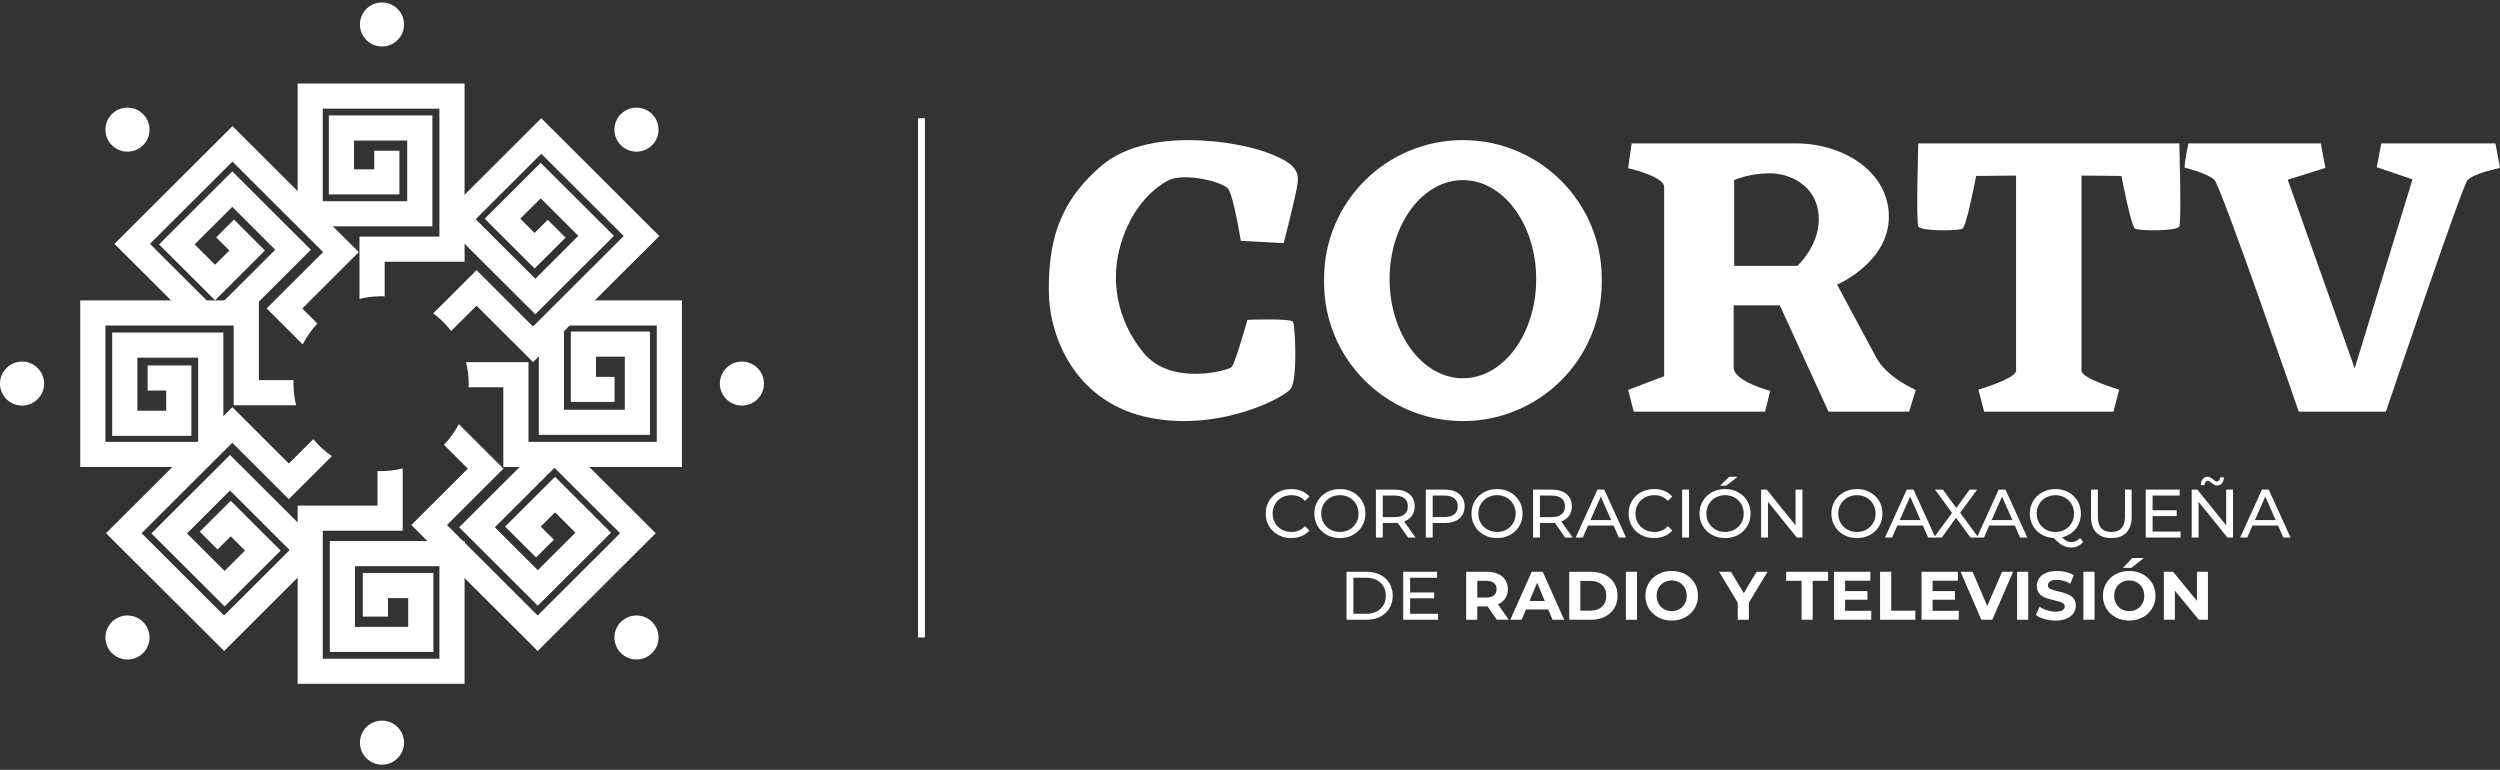 <svg width="328" height="101" viewBox="0 0 328 101" fill="none" xmlns="http://www.w3.org/2000/svg">
<rect x="0" y="0" width="328" height="101" fill="#333333" stroke="none"/>
<g clip-path="url(#clip0_2415_427)">
<path d="M50.469 38.881V34.34H60.952V10.96H39.049V29.692H56.728V15.141H43.144V25.508H52.402V19.778H49.1V22.213H46.446V18.436H53.426V26.397H42.351V14.255H57.65V31.046H47.166V39.22C48.073 38.992 49.022 38.869 50 38.869C50.157 38.869 50.316 38.875 50.469 38.881Z" fill="white"/>
<path d="M39.658 40.475L47.07 33.08L30.499 16.546L15.011 31.998L24.942 41.906L31.3 42.236L31.72 41.816L40.787 32.771L30.475 22.483L20.868 32.067L28.214 39.396L34.762 32.864L30.7 28.811L28.364 31.142L30.09 32.864L28.214 34.736L25.536 32.064L30.472 27.14L36.112 32.768L28.283 40.579L19.676 31.992L30.496 21.198L42.396 33.071L34.984 40.466L39.718 45.189C40.225 44.183 40.877 43.26 41.645 42.451L39.655 40.466L39.658 40.475Z" fill="white"/>
<path d="M38.514 49.873H33.963V39.414H10.528V61.267H24.359L29.304 56.864V43.629H14.719V57.182H25.11V47.945H19.367V51.239H21.807V53.887H18.022V46.923H26.001V57.972H13.831V42.709H30.661V53.168H38.853C38.625 52.264 38.502 51.317 38.502 50.344C38.502 50.188 38.508 50.029 38.514 49.873Z" fill="white"/>
<path d="M41.108 57.613L37.896 60.818L30.484 53.423L13.912 69.956L29.4 85.408L40.403 74.431L40.661 70.151L30.177 59.692L19.865 69.98L29.472 79.565L36.818 72.235L30.27 65.703L26.209 69.755L28.544 72.086L30.27 70.364L32.147 72.235L29.469 74.907L24.533 69.983L30.174 64.355L38.004 72.167L29.397 80.754L18.577 69.959L30.478 58.086L37.89 65.481L43.543 59.841C42.627 59.221 41.805 58.47 41.102 57.616L41.108 57.613Z" fill="white"/>
<path d="M69.995 59.455L60.247 69.18L70.559 79.469L80.166 69.884L72.82 62.555L66.272 69.088L70.334 73.14L72.669 70.81L70.943 69.088L72.82 67.216L75.497 69.887L70.562 74.811L64.921 69.183L72.751 61.372L81.358 69.959L70.538 80.754L58.638 68.881L66.05 61.486L60.199 55.648C59.676 56.642 59.016 57.553 58.238 58.35L61.381 61.486L53.969 68.881L70.541 85.414L86.029 69.962L75.72 59.677L69.998 59.461L69.995 59.455Z" fill="white"/>
<path d="M70.694 43.676V57.053H85.278V43.5H74.888V52.737H80.631V49.442H78.19V46.794H81.976V53.758H73.996V42.709H86.167V57.972H69.337V47.513H61.144C61.372 48.418 61.495 49.364 61.495 50.341C61.495 50.496 61.489 50.655 61.483 50.808H66.035V61.267H89.469V39.414H74.6L70.694 43.676Z" fill="white"/>
<path d="M71.006 15.516L57.731 28.763L70.232 41.235L80.544 30.947L70.937 21.362L63.591 28.692L70.139 35.224L74.201 31.172L71.865 28.841L70.139 30.564L68.262 28.692L70.94 26.02L75.876 30.944L70.235 36.572L62.405 28.76L71.012 20.173L81.832 30.968L69.931 42.841L62.519 35.446L56.839 41.112C57.728 41.769 58.52 42.55 59.187 43.431L62.522 40.106L69.934 47.501L86.506 30.968L71.018 15.516H71.006Z" fill="white"/>
<path d="M43.273 85.537H56.857V75.171H47.599V80.9H50.901V78.465H53.555V82.242H46.575V74.281H57.65V86.424H42.351V69.633H52.834V61.459C51.928 61.686 50.979 61.809 50 61.809C49.844 61.809 49.685 61.803 49.532 61.797V66.338H39.049V89.718H60.952V70.987H43.273V85.537Z" fill="white"/>
<path d="M50.117 6.099C51.716 6.099 53.011 4.806 53.011 3.212C53.011 1.617 51.716 0.324 50.117 0.324C48.519 0.324 47.223 1.617 47.223 3.212C47.223 4.806 48.519 6.099 50.117 6.099Z" fill="white"/>
<path d="M50.117 100.324C51.716 100.324 53.011 99.031 53.011 97.437C53.011 95.842 51.716 94.549 50.117 94.549C48.519 94.549 47.223 95.842 47.223 97.437C47.223 99.031 48.519 100.324 50.117 100.324Z" fill="white"/>
<path d="M97.338 53.213C98.936 53.213 100.232 51.92 100.232 50.326C100.232 48.731 98.936 47.438 97.338 47.438C95.74 47.438 94.444 48.731 94.444 50.326C94.444 51.92 95.74 53.213 97.338 53.213Z" fill="white"/>
<path d="M2.894 53.213C4.492 53.213 5.788 51.92 5.788 50.326C5.788 48.731 4.492 47.438 2.894 47.438C1.296 47.438 0 48.731 0 50.326C0 51.92 1.296 53.213 2.894 53.213Z" fill="white"/>
<path d="M83.507 86.525C85.105 86.525 86.401 85.233 86.401 83.638C86.401 82.043 85.105 80.751 83.507 80.751C81.909 80.751 80.613 82.043 80.613 83.638C80.613 85.233 81.909 86.525 83.507 86.525Z" fill="white"/>
<path d="M16.725 19.898C18.323 19.898 19.619 18.605 19.619 17.01C19.619 15.416 18.323 14.123 16.725 14.123C15.127 14.123 13.831 15.416 13.831 17.01C13.831 18.605 15.127 19.898 16.725 19.898Z" fill="white"/>
<path d="M16.725 86.525C18.323 86.525 19.619 85.233 19.619 83.638C19.619 82.043 18.323 80.751 16.725 80.751C15.127 80.751 13.831 82.043 13.831 83.638C13.831 85.233 15.127 86.525 16.725 86.525Z" fill="white"/>
<path d="M83.507 19.898C85.105 19.898 86.401 18.605 86.401 17.01C86.401 15.416 85.105 14.123 83.507 14.123C81.909 14.123 80.613 15.416 80.613 17.01C80.613 18.605 81.909 19.898 83.507 19.898Z" fill="white"/>
<path d="M162.793 31.6L168.416 31.899C168.416 31.899 170.046 25.657 170.247 23.998C170.449 22.339 169.749 21.275 165.954 19.916C162.16 18.556 150.614 16.597 144.558 21.71C138.503 26.822 137.602 32.399 137.602 38.144C137.602 43.889 140.83 52.419 150.115 54.645C159.401 56.87 168.419 52.287 169.35 50.993C170.28 49.7 169.914 42.727 169.65 42.23C169.386 41.732 163.661 41.963 163.661 41.963C163.661 41.963 162.064 47.708 161.565 48.172C161.067 48.636 153.646 50.661 150.052 46.312C146.459 41.963 145.66 36.617 147.056 32.001C148.452 27.386 151.016 24.93 153.147 23.734C155.276 22.539 160.436 23.866 161.133 24.765C161.829 25.663 162.796 31.603 162.796 31.603L162.793 31.6Z" fill="white"/>
<path d="M191.932 18.382C181.872 18.382 173.718 26.52 173.718 36.557V37.069C173.718 47.106 181.875 55.244 191.932 55.244C201.992 55.244 210.149 47.106 210.149 37.069V36.557C210.149 26.52 201.992 18.382 191.932 18.382ZM191.932 49.628C186.621 49.628 182.313 43.808 182.313 36.629C182.313 29.449 186.618 23.63 191.932 23.63C197.246 23.63 201.548 29.449 201.548 36.629C201.548 43.808 197.242 49.628 191.932 49.628Z" fill="white"/>
<path d="M246.156 46.905C244.724 44.233 241.031 37.345 241.031 37.345C241.031 37.345 247.819 34.424 247.819 28.446C247.819 22.468 241.764 18.816 235.64 18.816H214.075L213.61 22.069C213.61 22.069 218.335 23.133 218.335 24.525V49.358L213.61 51.152L214.343 54.007H231.581L232.247 51.284C232.247 51.284 227.456 50.023 227.456 48.229V40.061H233.511L239.9 54.007H250.482L251.347 51.152C251.347 51.152 247.588 49.577 246.156 46.902V46.905ZM235.808 34.886H227.522V23.627C227.522 23.627 229.518 22.734 232.163 22.734C234.808 22.734 238.255 24.277 238.603 28.161C238.951 32.046 235.808 34.886 235.808 34.886Z" fill="white"/>
<path d="M285.922 18.816H251.68C251.68 18.816 251.38 29.06 251.68 29.707C251.98 30.354 256.922 30.306 257.471 30.006C258.02 29.707 259.269 23.085 259.269 23.085L264.511 23.034V48.63C264.511 49.676 259.57 51.119 259.57 51.119L260.317 54.007H277.288L278.036 51.119C278.036 51.119 273.094 49.676 273.094 48.63V23.034L278.336 23.085C278.336 23.085 279.585 29.707 280.134 30.006C280.684 30.306 285.625 30.354 285.925 29.707C286.225 29.06 285.925 18.816 285.925 18.816H285.922Z" fill="white"/>
<path d="M287.12 18.816H304.49L305.091 22.036L300.149 23.579L308.934 48.331L316.52 23.531L311.828 21.937L312.428 18.816H327.403L328.003 22.036C328.003 22.036 324.457 22.734 323.71 23.681C322.962 24.627 313.028 54.01 313.028 54.01H301.596C301.596 54.01 291.413 24.429 290.515 23.582C289.618 22.734 286.622 21.988 286.622 21.988C286.622 21.141 287.12 18.816 287.12 18.816Z" fill="white"/>
<path d="M167.693 70.178C167.185 69.899 166.786 69.516 166.498 69.028C166.21 68.539 166.065 67.991 166.065 67.38C166.065 66.769 166.21 66.218 166.498 65.733C166.786 65.245 167.185 64.861 167.696 64.583C168.206 64.304 168.776 64.163 169.407 64.163C169.899 64.163 170.349 64.247 170.758 64.412C171.166 64.577 171.514 64.822 171.803 65.146L171.217 65.712C170.743 65.215 170.151 64.966 169.443 64.966C168.975 64.966 168.551 65.071 168.173 65.281C167.795 65.49 167.5 65.778 167.284 66.146C167.071 66.515 166.966 66.928 166.966 67.38C166.966 67.832 167.074 68.246 167.284 68.614C167.497 68.983 167.795 69.273 168.173 69.48C168.551 69.689 168.975 69.794 169.443 69.794C170.145 69.794 170.737 69.543 171.217 69.04L171.803 69.606C171.514 69.929 171.166 70.175 170.755 70.343C170.343 70.51 169.89 70.594 169.398 70.594C168.767 70.594 168.2 70.456 167.693 70.175V70.178Z" fill="white"/>
<path d="M174.081 70.178C173.571 69.899 173.168 69.516 172.877 69.025C172.586 68.533 172.439 67.985 172.439 67.38C172.439 66.775 172.583 66.227 172.877 65.736C173.168 65.245 173.568 64.861 174.081 64.583C174.591 64.304 175.165 64.163 175.801 64.163C176.438 64.163 177.002 64.301 177.513 64.583C178.023 64.861 178.422 65.245 178.71 65.733C178.999 66.221 179.143 66.769 179.143 67.38C179.143 67.991 178.999 68.542 178.71 69.028C178.422 69.516 178.023 69.899 177.513 70.178C177.002 70.456 176.432 70.597 175.801 70.597C175.171 70.597 174.591 70.459 174.081 70.178ZM177.047 69.48C177.416 69.27 177.708 68.983 177.921 68.614C178.134 68.246 178.239 67.835 178.239 67.38C178.239 66.925 178.131 66.515 177.921 66.146C177.708 65.778 177.416 65.49 177.047 65.281C176.678 65.071 176.261 64.966 175.798 64.966C175.336 64.966 174.916 65.071 174.543 65.281C174.168 65.49 173.874 65.778 173.661 66.146C173.448 66.515 173.343 66.928 173.343 67.38C173.343 67.832 173.451 68.246 173.661 68.614C173.874 68.983 174.168 69.273 174.543 69.48C174.919 69.689 175.336 69.794 175.798 69.794C176.261 69.794 176.678 69.689 177.047 69.48Z" fill="white"/>
<path d="M184.736 70.525L183.376 68.593C183.208 68.605 183.075 68.611 182.979 68.611H181.421V70.525H180.521V64.235H182.979C183.796 64.235 184.438 64.43 184.907 64.819C185.375 65.209 185.609 65.745 185.609 66.428C185.609 66.913 185.489 67.326 185.249 67.668C185.009 68.009 184.667 68.258 184.222 68.414L185.717 70.525H184.736ZM184.258 67.479C184.559 67.234 184.709 66.883 184.709 66.428C184.709 65.972 184.559 65.622 184.258 65.379C183.958 65.137 183.523 65.017 182.952 65.017H181.421V67.847H182.952C183.523 67.847 183.958 67.725 184.258 67.479Z" fill="white"/>
<path d="M191.454 64.819C191.923 65.209 192.157 65.745 192.157 66.428C192.157 67.111 191.923 67.647 191.454 68.036C190.986 68.426 190.344 68.62 189.527 68.62H187.969V70.525H187.068V64.235H189.527C190.344 64.235 190.986 64.43 191.454 64.819ZM190.806 67.476C191.106 67.234 191.256 66.883 191.256 66.428C191.256 65.972 191.106 65.622 190.806 65.379C190.506 65.137 190.07 65.017 189.5 65.017H187.969V67.838H189.5C190.07 67.838 190.506 67.716 190.806 67.476Z" fill="white"/>
<path d="M194.697 70.178C194.186 69.899 193.784 69.516 193.493 69.025C193.202 68.533 193.058 67.985 193.058 67.38C193.058 66.775 193.202 66.227 193.493 65.736C193.784 65.245 194.186 64.861 194.697 64.583C195.207 64.304 195.78 64.163 196.417 64.163C197.053 64.163 197.618 64.301 198.128 64.583C198.638 64.861 199.038 65.245 199.326 65.733C199.614 66.221 199.758 66.769 199.758 67.38C199.758 67.991 199.614 68.542 199.326 69.028C199.038 69.516 198.638 69.899 198.128 70.178C197.618 70.456 197.047 70.597 196.417 70.597C195.786 70.597 195.207 70.459 194.697 70.178ZM197.663 69.48C198.032 69.27 198.323 68.983 198.536 68.614C198.75 68.246 198.855 67.835 198.855 67.38C198.855 66.925 198.747 66.515 198.536 66.146C198.323 65.778 198.032 65.49 197.663 65.281C197.294 65.071 196.876 64.966 196.417 64.966C195.958 64.966 195.534 65.071 195.159 65.281C194.784 65.49 194.49 65.778 194.276 66.146C194.063 66.515 193.958 66.928 193.958 67.38C193.958 67.832 194.063 68.246 194.276 68.614C194.49 68.983 194.784 69.273 195.159 69.48C195.534 69.689 195.952 69.794 196.417 69.794C196.882 69.794 197.294 69.689 197.663 69.48Z" fill="white"/>
<path d="M205.351 70.525L203.991 68.593C203.823 68.605 203.691 68.611 203.595 68.611H202.037V70.525H201.136V64.235H203.595C204.412 64.235 205.054 64.43 205.522 64.819C205.991 65.209 206.225 65.745 206.225 66.428C206.225 66.913 206.105 67.326 205.865 67.668C205.624 68.009 205.282 68.258 204.838 68.414L206.333 70.525H205.351ZM204.874 67.479C205.174 67.234 205.324 66.883 205.324 66.428C205.324 65.972 205.174 65.622 204.874 65.379C204.574 65.137 204.138 65.017 203.568 65.017H202.037V67.847H203.568C204.138 67.847 204.574 67.725 204.874 67.479Z" fill="white"/>
<path d="M211.701 68.953H208.35L207.657 70.525H206.729L209.584 64.235H210.476L213.34 70.525H212.394L211.701 68.953ZM211.386 68.234L210.026 65.152L208.666 68.234H211.386Z" fill="white"/>
<path d="M215.3 70.178C214.793 69.899 214.394 69.516 214.105 69.028C213.817 68.539 213.673 67.991 213.673 67.38C213.673 66.769 213.817 66.218 214.105 65.733C214.394 65.245 214.793 64.861 215.303 64.583C215.814 64.304 216.384 64.163 217.014 64.163C217.507 64.163 217.957 64.247 218.365 64.412C218.774 64.577 219.122 64.822 219.41 65.146L218.825 65.712C218.35 65.215 217.759 64.966 217.051 64.966C216.582 64.966 216.159 65.071 215.781 65.281C215.402 65.49 215.108 65.778 214.892 66.146C214.679 66.515 214.574 66.928 214.574 67.38C214.574 67.832 214.682 68.246 214.892 68.614C215.105 68.983 215.402 69.273 215.781 69.48C216.159 69.689 216.582 69.794 217.051 69.794C217.753 69.794 218.344 69.543 218.825 69.04L219.41 69.606C219.122 69.929 218.774 70.175 218.362 70.343C217.951 70.51 217.498 70.594 217.005 70.594C216.375 70.594 215.808 70.456 215.3 70.175V70.178Z" fill="white"/>
<path d="M220.698 64.235H221.599V70.525H220.698V64.235Z" fill="white"/>
<path d="M224.616 70.178C224.106 69.899 223.703 69.516 223.412 69.025C223.121 68.533 222.974 67.985 222.974 67.38C222.974 66.775 223.118 66.227 223.412 65.736C223.703 65.245 224.103 64.861 224.616 64.583C225.126 64.304 225.7 64.163 226.336 64.163C226.973 64.163 227.537 64.301 228.047 64.583C228.558 64.861 228.957 65.245 229.245 65.733C229.533 66.221 229.677 66.769 229.677 67.38C229.677 67.991 229.533 68.542 229.245 69.028C228.957 69.516 228.558 69.899 228.047 70.178C227.537 70.456 226.967 70.597 226.336 70.597C225.706 70.597 225.126 70.459 224.616 70.178ZM227.582 69.48C227.951 69.27 228.242 68.983 228.456 68.614C228.669 68.246 228.774 67.835 228.774 67.38C228.774 66.925 228.666 66.515 228.456 66.146C228.242 65.778 227.951 65.49 227.582 65.281C227.213 65.071 226.795 64.966 226.333 64.966C225.871 64.966 225.45 65.071 225.078 65.281C224.703 65.49 224.409 65.778 224.196 66.146C223.982 66.515 223.877 66.928 223.877 67.38C223.877 67.832 223.985 68.246 224.196 68.614C224.409 68.983 224.703 69.273 225.078 69.48C225.453 69.689 225.871 69.794 226.333 69.794C226.795 69.794 227.213 69.689 227.582 69.48ZM226.882 62.552H227.981L226.468 63.72H225.658L226.882 62.552Z" fill="white"/>
<path d="M236.477 64.235V70.525H235.739L231.956 65.835V70.525H231.055V64.235H231.794L235.577 68.926V64.235H236.477Z" fill="white"/>
<path d="M241.917 70.178C241.407 69.899 241.004 69.516 240.713 69.025C240.422 68.533 240.278 67.985 240.278 67.38C240.278 66.775 240.422 66.227 240.713 65.736C241.004 65.245 241.407 64.861 241.917 64.583C242.427 64.304 243.001 64.163 243.637 64.163C244.274 64.163 244.838 64.301 245.349 64.583C245.859 64.861 246.258 65.245 246.546 65.733C246.835 66.221 246.979 66.769 246.979 67.38C246.979 67.991 246.835 68.542 246.546 69.028C246.258 69.516 245.859 69.899 245.349 70.178C244.838 70.456 244.268 70.597 243.637 70.597C243.007 70.597 242.427 70.459 241.917 70.178ZM244.883 69.48C245.252 69.27 245.544 68.983 245.757 68.614C245.97 68.246 246.075 67.835 246.075 67.38C246.075 66.925 245.967 66.515 245.757 66.146C245.544 65.778 245.252 65.49 244.883 65.281C244.514 65.071 244.097 64.966 243.637 64.966C243.178 64.966 242.755 65.071 242.379 65.281C242.004 65.49 241.71 65.778 241.497 66.146C241.284 66.515 241.179 66.928 241.179 67.38C241.179 67.832 241.284 68.246 241.497 68.614C241.71 68.983 242.004 69.273 242.379 69.48C242.755 69.689 243.172 69.794 243.637 69.794C244.103 69.794 244.514 69.689 244.883 69.48Z" fill="white"/>
<path d="M252.283 68.953H248.933L248.24 70.525H247.312L250.167 64.235H251.059L253.923 70.525H252.977L252.283 68.953ZM251.968 68.234L250.608 65.152L249.248 68.234H251.968Z" fill="white"/>
<path d="M258.525 70.525L256.634 67.928L254.769 70.525H253.733L256.102 67.299L253.878 64.235H254.904L256.67 66.652L258.417 64.235H259.398L257.174 67.272L259.561 70.525H258.525Z" fill="white"/>
<path d="M264.343 68.953H260.993L260.299 70.525H259.371L262.226 64.235H263.118L265.982 70.525H265.036L264.343 68.953ZM264.028 68.234L262.668 65.152L261.308 68.234H264.028Z" fill="white"/>
<path d="M273.322 71.1C273.118 71.34 272.881 71.523 272.611 71.648C272.341 71.774 272.049 71.837 271.737 71.837C271.341 71.837 270.972 71.744 270.623 71.552C270.278 71.364 269.885 71.04 269.438 70.588C268.843 70.558 268.306 70.399 267.828 70.112C267.351 69.824 266.979 69.441 266.712 68.965C266.444 68.489 266.309 67.961 266.309 67.38C266.309 66.799 266.453 66.227 266.748 65.736C267.039 65.245 267.438 64.861 267.952 64.583C268.462 64.304 269.035 64.163 269.672 64.163C270.308 64.163 270.873 64.301 271.383 64.583C271.893 64.861 272.293 65.245 272.581 65.733C272.869 66.221 273.013 66.769 273.013 67.38C273.013 67.895 272.908 68.369 272.701 68.8C272.494 69.231 272.203 69.594 271.827 69.887C271.452 70.181 271.02 70.384 270.536 70.498C270.747 70.72 270.951 70.879 271.146 70.978C271.341 71.076 271.539 71.127 271.743 71.127C272.188 71.127 272.572 70.948 272.896 70.588L273.319 71.1H273.322ZM267.534 68.617C267.747 68.986 268.042 69.276 268.417 69.483C268.792 69.692 269.209 69.797 269.672 69.797C270.134 69.797 270.542 69.692 270.915 69.483C271.287 69.273 271.578 68.986 271.794 68.617C272.007 68.249 272.112 67.838 272.112 67.383C272.112 66.928 272.004 66.518 271.794 66.149C271.581 65.781 271.287 65.493 270.915 65.284C270.542 65.074 270.128 64.969 269.672 64.969C269.215 64.969 268.789 65.074 268.417 65.284C268.042 65.493 267.747 65.781 267.534 66.149C267.321 66.518 267.216 66.931 267.216 67.383C267.216 67.835 267.324 68.249 267.534 68.617Z" fill="white"/>
<path d="M275.043 69.878C274.574 69.399 274.34 68.71 274.34 67.812V64.235H275.241V67.776C275.241 69.123 275.832 69.797 277.015 69.797C277.591 69.797 278.033 69.63 278.339 69.297C278.645 68.965 278.798 68.456 278.798 67.776V64.235H279.672V67.812C279.672 68.716 279.438 69.405 278.969 69.884C278.501 70.361 277.847 70.597 277.006 70.597C276.165 70.597 275.511 70.358 275.043 69.878Z" fill="white"/>
<path d="M286.093 69.743V70.525H281.518V64.235H285.967V65.017H282.419V66.949H285.58V67.713H282.419V69.743H286.093Z" fill="white"/>
<path d="M292.974 64.235V70.525H292.236L288.453 65.835V70.525H287.552V64.235H288.291L292.074 68.926V64.235H292.974ZM290.509 63.606C290.404 63.546 290.272 63.457 290.119 63.337C290.029 63.253 289.951 63.193 289.885 63.151C289.819 63.112 289.753 63.094 289.687 63.094C289.555 63.094 289.447 63.145 289.363 63.241C289.279 63.34 289.234 63.477 289.228 63.651H288.741C288.753 63.316 288.837 63.049 288.999 62.852C289.159 62.654 289.366 62.555 289.624 62.555C289.768 62.555 289.897 62.588 290.008 62.651C290.119 62.714 290.245 62.804 290.392 62.926C290.494 63.01 290.575 63.073 290.636 63.112C290.696 63.151 290.759 63.169 290.825 63.169C290.957 63.169 291.065 63.121 291.149 63.025C291.233 62.929 291.278 62.798 291.284 62.63H291.77C291.758 62.953 291.671 63.214 291.512 63.406C291.353 63.6 291.146 63.699 290.888 63.699C290.744 63.699 290.618 63.669 290.512 63.609L290.509 63.606Z" fill="white"/>
<path d="M298.882 68.953H295.532L294.839 70.525H293.911L296.766 64.235H297.658L300.522 70.525H299.576L298.882 68.953ZM298.567 68.234L297.207 65.152L295.847 68.234H298.567Z" fill="white"/>
<path d="M176.663 75.018H179.32C179.986 75.018 180.578 75.15 181.094 75.413C181.61 75.677 182.01 76.045 182.295 76.525C182.58 77.001 182.724 77.549 182.724 78.163C182.724 78.777 182.58 79.325 182.295 79.801C182.01 80.278 181.607 80.649 181.094 80.912C180.578 81.176 179.986 81.308 179.32 81.308H176.663V75.018ZM179.266 80.526C179.776 80.526 180.223 80.427 180.611 80.23C180.998 80.032 181.298 79.756 181.505 79.397C181.716 79.04 181.821 78.627 181.821 78.163C181.821 77.699 181.716 77.285 181.505 76.929C181.295 76.573 180.995 76.294 180.611 76.096C180.223 75.898 179.773 75.8 179.266 75.8H177.564V80.526H179.266Z" fill="white"/>
<path d="M188.677 80.526V81.308H184.102V75.018H188.551V75.8H185.003V77.732H188.164V78.495H185.003V80.526H188.677Z" fill="white"/>
<path d="M196.378 81.308L195.162 79.556H193.82V81.308H192.361V75.018H195.09C195.648 75.018 196.132 75.111 196.543 75.296C196.954 75.482 197.273 75.746 197.495 76.087C197.717 76.429 197.828 76.833 197.828 77.3C197.828 77.767 197.714 78.172 197.492 78.51C197.27 78.849 196.948 79.109 196.531 79.286L197.945 81.308H196.378ZM196.009 76.489C195.78 76.3 195.447 76.204 195.009 76.204H193.82V78.397H195.009C195.447 78.397 195.78 78.301 196.009 78.109C196.237 77.917 196.351 77.648 196.351 77.3C196.351 76.953 196.237 76.677 196.009 76.489Z" fill="white"/>
<path d="M203.133 79.96H200.206L199.647 81.308H198.152L200.962 75.018H202.403L205.222 81.308H203.691L203.133 79.96ZM202.673 78.855L201.674 76.447L200.674 78.855H202.673Z" fill="white"/>
<path d="M205.88 75.018H208.744C209.428 75.018 210.032 75.147 210.557 75.407C211.082 75.668 211.491 76.036 211.782 76.51C212.073 76.983 212.22 77.534 212.22 78.163C212.22 78.792 212.076 79.343 211.782 79.816C211.491 80.29 211.082 80.658 210.557 80.918C210.032 81.179 209.425 81.308 208.744 81.308H205.88V75.018ZM208.672 80.113C209.302 80.113 209.806 79.939 210.182 79.589C210.557 79.238 210.746 78.765 210.746 78.166C210.746 77.567 210.56 77.094 210.182 76.743C209.803 76.393 209.302 76.219 208.672 76.219H207.339V80.119H208.672V80.113Z" fill="white"/>
<path d="M213.319 75.018H214.778V81.308H213.319V75.018Z" fill="white"/>
<path d="M217.555 80.993C217.029 80.712 216.618 80.322 216.321 79.831C216.024 79.337 215.877 78.783 215.877 78.163C215.877 77.543 216.024 76.989 216.321 76.495C216.618 76 217.029 75.614 217.555 75.332C218.08 75.051 218.669 74.91 219.326 74.91C219.984 74.91 220.569 75.051 221.091 75.332C221.614 75.614 222.025 76.003 222.325 76.495C222.625 76.989 222.776 77.546 222.776 78.163C222.776 78.78 222.625 79.337 222.325 79.831C222.025 80.325 221.614 80.712 221.091 80.993C220.569 81.275 219.981 81.416 219.326 81.416C218.672 81.416 218.08 81.275 217.555 80.993ZM220.335 79.921C220.635 79.75 220.872 79.511 221.043 79.208C221.214 78.903 221.302 78.555 221.302 78.166C221.302 77.776 221.214 77.429 221.043 77.124C220.872 76.818 220.635 76.581 220.335 76.411C220.035 76.24 219.698 76.156 219.326 76.156C218.954 76.156 218.618 76.243 218.317 76.411C218.017 76.581 217.78 76.821 217.612 77.124C217.441 77.429 217.354 77.776 217.354 78.166C217.354 78.555 217.441 78.903 217.612 79.208C217.783 79.514 218.017 79.75 218.317 79.921C218.618 80.092 218.954 80.176 219.326 80.176C219.698 80.176 220.035 80.089 220.335 79.921Z" fill="white"/>
<path d="M229.449 79.079V81.308H227.99V79.061L225.55 75.018H227.099L228.783 77.812L230.467 75.018H231.899L229.449 79.079Z" fill="white"/>
<path d="M236.366 76.204H234.349V75.018H239.843V76.204H237.825V81.308H236.366V76.204Z" fill="white"/>
<path d="M245.508 80.14V81.308H240.626V75.018H245.391V76.186H242.076V77.552H245.003V78.684H242.076V80.14H245.508Z" fill="white"/>
<path d="M246.669 75.018H248.128V80.122H251.29V81.308H246.669V75.018Z" fill="white"/>
<path d="M256.991 80.14V81.308H252.109V75.018H256.874V76.186H253.559V77.552H256.486V78.684H253.559V80.14H256.991Z" fill="white"/>
<path d="M264.121 75.018L261.392 81.308H259.951L257.231 75.018H258.807L260.725 79.511L262.671 75.018H264.121Z" fill="white"/>
<path d="M264.643 75.018H266.102V81.308H264.643V75.018Z" fill="white"/>
<path d="M268.225 81.212C267.759 81.077 267.387 80.903 267.102 80.688L267.597 79.592C267.867 79.789 268.189 79.948 268.561 80.068C268.933 80.188 269.305 80.248 269.678 80.248C270.092 80.248 270.398 80.185 270.596 80.062C270.795 79.939 270.894 79.777 270.894 79.574C270.894 79.424 270.834 79.298 270.716 79.199C270.599 79.1 270.449 79.022 270.266 78.963C270.083 78.903 269.834 78.837 269.525 78.765C269.044 78.651 268.651 78.537 268.345 78.424C268.039 78.31 267.777 78.127 267.558 77.875C267.339 77.624 267.228 77.288 267.228 76.869C267.228 76.504 267.327 76.174 267.525 75.878C267.723 75.581 268.021 75.344 268.423 75.171C268.822 74.997 269.311 74.91 269.888 74.91C270.29 74.91 270.683 74.958 271.068 75.054C271.452 75.15 271.788 75.287 272.076 75.467L271.626 76.573C271.044 76.243 270.461 76.078 269.879 76.078C269.471 76.078 269.167 76.144 268.975 76.276C268.78 76.408 268.681 76.582 268.681 76.797C268.681 77.013 268.795 77.171 269.017 77.276C269.242 77.381 269.585 77.486 270.05 77.588C270.53 77.702 270.924 77.816 271.23 77.929C271.536 78.043 271.797 78.223 272.016 78.468C272.236 78.714 272.347 79.046 272.347 79.466C272.347 79.825 272.245 80.152 272.043 80.451C271.842 80.751 271.542 80.984 271.14 81.158C270.737 81.332 270.248 81.419 269.672 81.419C269.173 81.419 268.69 81.35 268.228 81.215L268.225 81.212Z" fill="white"/>
<path d="M273.343 75.018H274.802V81.308H273.343V75.018Z" fill="white"/>
<path d="M277.582 80.993C277.057 80.712 276.646 80.322 276.348 79.831C276.051 79.337 275.904 78.783 275.904 78.163C275.904 77.543 276.051 76.989 276.348 76.495C276.646 76 277.057 75.614 277.582 75.332C278.108 75.051 278.696 74.91 279.354 74.91C280.011 74.91 280.596 75.051 281.119 75.332C281.641 75.614 282.052 76.003 282.353 76.495C282.653 76.989 282.803 77.546 282.803 78.163C282.803 78.78 282.653 79.337 282.353 79.831C282.052 80.325 281.641 80.712 281.119 80.993C280.596 81.275 280.008 81.416 279.354 81.416C278.699 81.416 278.108 81.275 277.582 80.993ZM280.362 79.921C280.663 79.75 280.9 79.511 281.071 79.208C281.242 78.903 281.329 78.555 281.329 78.166C281.329 77.776 281.242 77.429 281.071 77.124C280.9 76.818 280.663 76.581 280.362 76.411C280.062 76.24 279.726 76.156 279.354 76.156C278.981 76.156 278.645 76.243 278.345 76.411C278.045 76.581 277.807 76.821 277.639 77.124C277.468 77.429 277.381 77.776 277.381 78.166C277.381 78.555 277.468 78.903 277.639 79.208C277.81 79.514 278.045 79.75 278.345 79.921C278.645 80.092 278.981 80.176 279.354 80.176C279.726 80.176 280.062 80.089 280.362 79.921ZM279.75 73.212H281.263L279.633 74.506H278.534L279.75 73.212Z" fill="white"/>
<path d="M289.681 75.018V81.308H288.483L285.34 77.489V81.308H283.899V75.018H285.106L288.24 78.837V75.018H289.681Z" fill="white"/>
<path d="M121.349 15.516H120.448V83.635H121.349V15.516Z" fill="white"/>
</g>
<defs>
<clipPath id="clip0_2415_427">
<rect width="328" height="100" fill="white" transform="translate(0 0.324)"/>
</clipPath>
</defs>
</svg>
